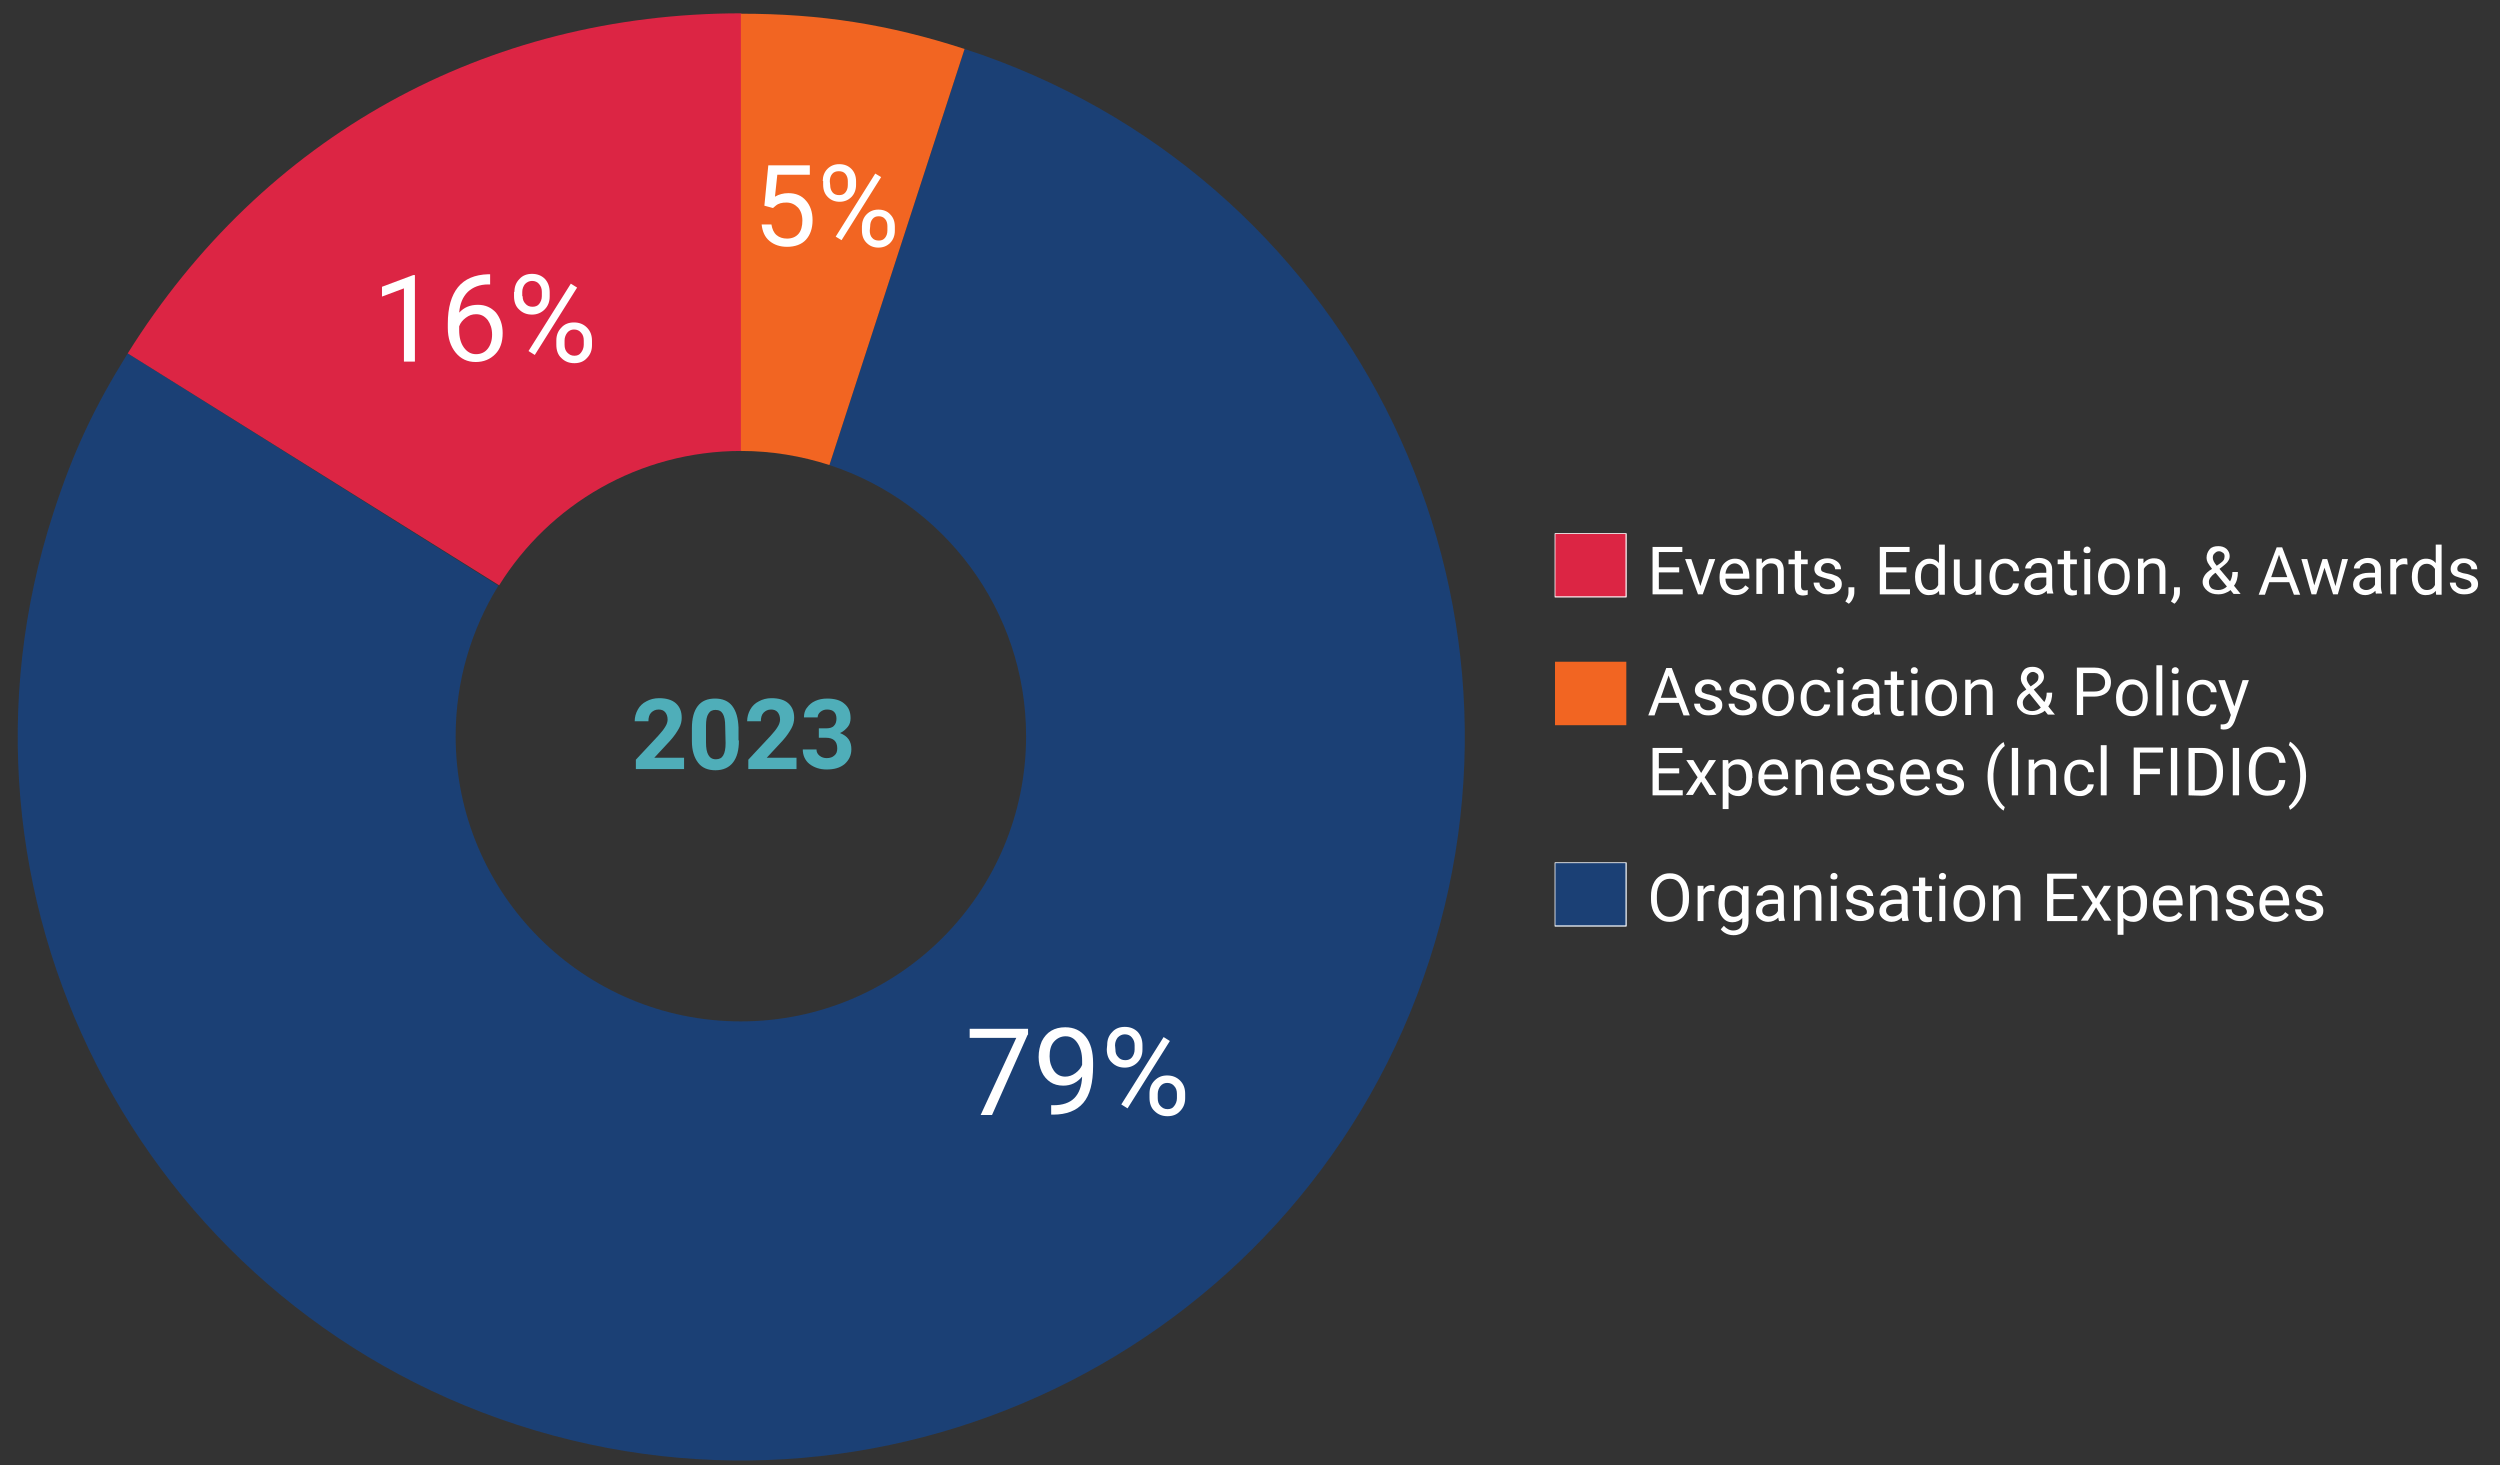 <?xml version="1.0" encoding="utf-8"?>
<!-- Generator: Adobe Illustrator 27.8.1, SVG Export Plug-In . SVG Version: 6.00 Build 0)  -->
<svg version="1.1" id="Layer_1" xmlns="http://www.w3.org/2000/svg" xmlns:xlink="http://www.w3.org/1999/xlink" x="0px" y="0px" viewBox="0 0 638.1 374" style="enable-background:new 0 0 638.1 374;" xml:space="preserve">
  <rect x="0" y="0" width="638.1" height="374" fill="#333333" stroke="none"/>
  <style type="text/css">
	.st0{fill:#FFFFFF;}
	.st1{fill:#DC2544;}
	.st2{fill:#F26522;}
	.st3{fill:#1B4075;}
	.st4{fill:#4FAEB9;}
</style>
  <g id="Legend">
    <g>
      <path class="st0" d="M428.6,146.1h-5.2v4.3h6.1v1.3h-7.7v-12.1h7.6v1.3h-6v3.9h5.2V146.1z" />
      <path class="st0" d="M434,149.6l2.2-6.9h1.6l-3.2,9h-1.2l-3.3-9h1.6L434,149.6z" />
      <path class="st0" d="M443,151.9c-1.2,0-2.2-0.4-3-1.2s-1.1-1.9-1.1-3.2v-0.3c0-0.9,0.2-1.7,0.5-2.4s0.8-1.2,1.4-1.6
			c0.6-0.4,1.3-0.6,2-0.6c1.2,0,2.1,0.4,2.7,1.2s1,1.9,1,3.3v0.6h-6.1c0,0.9,0.3,1.6,0.8,2.1s1.1,0.8,1.9,0.8c0.5,0,1-0.1,1.4-0.3
			s0.7-0.5,1-0.9l0.9,0.7C445.6,151.3,444.5,151.9,443,151.9z M442.8,143.8c-0.6,0-1.1,0.2-1.6,0.7c-0.4,0.5-0.7,1.1-0.8,1.9h4.5
			v-0.1c0-0.8-0.3-1.4-0.6-1.8C443.9,144.1,443.4,143.8,442.8,143.8z" />
      <path class="st0" d="M449.7,142.7v1.1c0.7-0.9,1.6-1.3,2.7-1.3c1.9,0,2.9,1.1,2.9,3.2v5.9h-1.5v-5.9c0-0.6-0.2-1.1-0.4-1.4
			c-0.3-0.3-0.7-0.5-1.4-0.5c-0.5,0-0.9,0.1-1.3,0.4s-0.7,0.6-0.9,1v6.4h-1.5v-9h1.4V142.7z" />
      <path class="st0" d="M459.7,140.6v2.2h1.7v1.2h-1.7v5.6c0,0.4,0.1,0.6,0.2,0.8c0.2,0.2,0.4,0.3,0.8,0.3c0.2,0,0.4,0,0.7-0.1v1.2
			c-0.4,0.1-0.8,0.2-1.2,0.2c-0.7,0-1.2-0.2-1.6-0.6c-0.3-0.4-0.5-1-0.5-1.8V144h-1.6v-1.2h1.6v-2.2L459.7,140.6L459.7,140.6z" />
      <path class="st0" d="M468.4,149.3c0-0.4-0.2-0.7-0.5-1c-0.3-0.2-0.9-0.4-1.6-0.6s-1.4-0.4-1.9-0.6c-0.5-0.2-0.8-0.5-1-0.8
			s-0.3-0.7-0.3-1.1c0-0.7,0.3-1.4,0.9-1.9s1.4-0.8,2.4-0.8s1.8,0.3,2.5,0.8s1,1.2,1,2h-1.5c0-0.4-0.2-0.8-0.5-1.1
			c-0.4-0.3-0.8-0.5-1.3-0.5c-0.6,0-1,0.1-1.3,0.4s-0.5,0.6-0.5,1s0.1,0.7,0.4,0.8s0.8,0.4,1.6,0.5s1.4,0.4,1.9,0.6s0.8,0.5,1.1,0.9
			c0.2,0.3,0.3,0.7,0.3,1.2c0,0.8-0.3,1.4-1,1.9c-0.6,0.5-1.5,0.7-2.5,0.7c-0.7,0-1.4-0.1-1.9-0.4s-1-0.6-1.3-1.1s-0.5-1-0.5-1.5
			h1.5c0,0.5,0.2,0.9,0.6,1.2s0.9,0.5,1.5,0.5s1-0.1,1.4-0.4C468.2,150,468.4,149.7,468.4,149.3z" />
      <path class="st0" d="M471.9,154.1l-0.9-0.6c0.5-0.7,0.8-1.5,0.8-2.2v-1.4h1.5v1.2c0,0.6-0.1,1.1-0.4,1.7
			C472.7,153.3,472.3,153.8,471.9,154.1z" />
      <path class="st0" d="M486.6,146.1h-5.2v4.3h6.1v1.3h-7.7v-12.1h7.6v1.3h-6v3.9h5.2V146.1z" />
      <path class="st0" d="M488.8,147.2c0-1.4,0.3-2.5,1-3.3s1.5-1.3,2.6-1.3s1.9,0.4,2.5,1.1V139h1.5v12.8H495l-0.1-1
			c-0.6,0.8-1.5,1.1-2.6,1.1c-1,0-1.9-0.4-2.5-1.3c-0.7-0.9-1-2-1-3.3V147.2z M490.3,147.3c0,1,0.2,1.8,0.6,2.4
			c0.4,0.6,1,0.9,1.7,0.9c1,0,1.7-0.4,2.1-1.3v-4.1c-0.5-0.8-1.2-1.3-2.1-1.3c-0.8,0-1.3,0.3-1.8,0.9
			C490.5,145.3,490.3,146.2,490.3,147.3z" />
      <path class="st0" d="M504.3,150.8c-0.6,0.7-1.5,1.1-2.6,1.1c-1,0-1.7-0.3-2.2-0.8c-0.5-0.6-0.8-1.4-0.8-2.5v-5.8h1.5v5.8
			c0,1.4,0.6,2,1.7,2c1.2,0,2-0.4,2.3-1.3v-6.5h1.5v9h-1.5L504.3,150.8z" />
      <path class="st0" d="M511.7,150.6c0.5,0,1-0.2,1.4-0.5s0.6-0.7,0.7-1.2h1.5c0,0.5-0.2,1-0.5,1.5s-0.8,0.8-1.3,1.1
			s-1.1,0.4-1.7,0.4c-1.2,0-2.2-0.4-2.9-1.2c-0.7-0.8-1.1-1.9-1.1-3.3v-0.3c0-0.9,0.2-1.7,0.5-2.3c0.3-0.7,0.8-1.2,1.4-1.6
			c0.6-0.4,1.3-0.6,2.1-0.6c1,0,1.8,0.3,2.5,0.9c0.7,0.6,1,1.4,1.1,2.3h-1.5c0-0.6-0.3-1.1-0.7-1.4c-0.4-0.4-0.9-0.6-1.5-0.6
			c-0.8,0-1.4,0.3-1.8,0.8c-0.4,0.6-0.6,1.4-0.6,2.4v0.3c0,1,0.2,1.8,0.6,2.4C510.3,150.4,510.9,150.6,511.7,150.6z" />
      <path class="st0" d="M522.6,151.7c-0.1-0.2-0.2-0.5-0.2-0.9c-0.7,0.7-1.6,1.1-2.6,1.1c-0.9,0-1.6-0.3-2.2-0.8
			c-0.6-0.5-0.9-1.1-0.9-1.9c0-0.9,0.4-1.7,1.1-2.2c0.7-0.5,1.7-0.8,3-0.8h1.5v-0.7c0-0.5-0.2-1-0.5-1.3s-0.8-0.5-1.4-0.5
			c-0.5,0-1,0.1-1.4,0.4c-0.4,0.3-0.6,0.6-0.6,1h-1.5c0-0.4,0.2-0.9,0.5-1.3c0.3-0.4,0.8-0.7,1.3-1c0.5-0.2,1.1-0.4,1.8-0.4
			c1,0,1.8,0.3,2.4,0.8c0.6,0.5,0.9,1.2,0.9,2.1v4.1c0,0.8,0.1,1.5,0.3,2v0.1h-1.5V151.7z M520,150.6c0.5,0,0.9-0.1,1.4-0.4
			s0.7-0.6,0.9-1v-1.8h-1.2c-1.9,0-2.8,0.6-2.8,1.7c0,0.5,0.2,0.9,0.5,1.1C519.1,150.4,519.5,150.6,520,150.6z" />
      <path class="st0" d="M528.4,140.6v2.2h1.7v1.2h-1.7v5.6c0,0.4,0.1,0.6,0.2,0.8c0.2,0.2,0.4,0.3,0.8,0.3c0.2,0,0.4,0,0.7-0.1v1.2
			c-0.4,0.1-0.8,0.2-1.2,0.2c-0.7,0-1.2-0.2-1.6-0.6s-0.5-1-0.5-1.8V144h-1.6v-1.2h1.6v-2.2L528.4,140.6L528.4,140.6z" />
      <path class="st0" d="M531.8,140.4c0-0.2,0.1-0.5,0.2-0.6s0.4-0.3,0.7-0.3s0.5,0.1,0.7,0.3s0.2,0.4,0.2,0.6s-0.1,0.5-0.2,0.6
			s-0.4,0.2-0.7,0.2s-0.5-0.1-0.7-0.2S531.8,140.6,531.8,140.4z M533.5,151.7H532v-9h1.5V151.7z" />
      <path class="st0" d="M535.5,147.1c0-0.9,0.2-1.7,0.5-2.4s0.8-1.2,1.4-1.6s1.3-0.6,2.1-0.6c1.2,0,2.2,0.4,3,1.3s1.1,2,1.1,3.4v0.1
			c0,0.9-0.2,1.7-0.5,2.4s-0.8,1.2-1.4,1.6s-1.3,0.6-2.1,0.6c-1.2,0-2.2-0.4-3-1.3s-1.1-2-1.1-3.4V147.1z M537.1,147.3
			c0,1,0.2,1.8,0.7,2.4c0.5,0.6,1.1,0.9,1.9,0.9c0.8,0,1.4-0.3,1.9-0.9c0.5-0.6,0.7-1.5,0.7-2.6c0-1-0.2-1.8-0.7-2.4
			c-0.5-0.6-1.1-0.9-1.9-0.9c-0.8,0-1.4,0.3-1.8,0.9S537.1,146.2,537.1,147.3z" />
      <path class="st0" d="M547.1,142.7v1.1c0.7-0.9,1.6-1.3,2.7-1.3c1.9,0,2.9,1.1,2.9,3.2v5.9h-1.5v-5.9c0-0.6-0.2-1.1-0.4-1.4
			c-0.3-0.3-0.7-0.5-1.4-0.5c-0.5,0-0.9,0.1-1.3,0.4s-0.7,0.6-0.9,1v6.4h-1.5v-9h1.4V142.7z" />
      <path class="st0" d="M555,154.1l-0.9-0.6c0.5-0.7,0.8-1.5,0.8-2.2v-1.4h1.5v1.2c0,0.6-0.1,1.1-0.4,1.7
			C555.7,153.3,555.4,153.8,555,154.1z" />
      <path class="st0" d="M562.2,148.5c0-0.6,0.2-1.1,0.5-1.6s0.9-1.1,1.9-1.7c-0.5-0.7-0.9-1.2-1.1-1.6c-0.2-0.4-0.3-0.8-0.3-1.2
			c0-0.9,0.3-1.6,0.8-2.2s1.3-0.8,2.2-0.8c0.8,0,1.5,0.2,2.1,0.7c0.5,0.5,0.8,1.1,0.8,1.8c0,0.5-0.1,0.9-0.4,1.3
			c-0.2,0.4-0.7,0.8-1.3,1.3l-0.9,0.7l2.7,3.2c0.4-0.7,0.6-1.5,0.6-2.4h1.4c0,1.4-0.3,2.6-1,3.5l1.7,2.1h-1.8l-0.8-1
			c-0.4,0.4-0.9,0.6-1.4,0.8s-1.1,0.3-1.7,0.3c-1.2,0-2.1-0.3-2.8-0.9S562.2,149.5,562.2,148.5z M566.2,150.6c0.8,0,1.6-0.3,2.2-0.9
			l-2.9-3.5l-0.3,0.2c-0.9,0.7-1.4,1.4-1.4,2.1c0,0.7,0.2,1.2,0.6,1.6C564.8,150.4,565.4,150.6,566.2,150.6z M564.8,142.4
			c0,0.5,0.3,1.2,1,2l1-0.7c0.4-0.3,0.6-0.5,0.8-0.8c0.1-0.2,0.2-0.5,0.2-0.9s-0.1-0.7-0.4-0.9c-0.3-0.2-0.6-0.4-1-0.4
			c-0.5,0-0.8,0.2-1.1,0.5C564.9,141.5,564.8,141.9,564.8,142.4z" />
      <path class="st0" d="M584.3,148.6h-5.1l-1.1,3.2h-1.6l4.6-12.1h1.4l4.6,12.1h-1.6L584.3,148.6z M579.7,147.3h4.1l-2.1-5.7
			L579.7,147.3z" />
      <path class="st0" d="M596.1,149.6l1.7-6.9h1.5l-2.6,9h-1.2l-2.2-6.8l-2.1,6.8H590l-2.6-9h1.5l1.8,6.7l2.1-6.7h1.2L596.1,149.6z" />
      <path class="st0" d="M606.5,151.7c-0.1-0.2-0.2-0.5-0.2-0.9c-0.7,0.7-1.6,1.1-2.6,1.1c-0.9,0-1.6-0.3-2.2-0.8
			c-0.6-0.5-0.9-1.1-0.9-1.9c0-0.9,0.4-1.7,1.1-2.2c0.7-0.5,1.7-0.8,3-0.8h1.5v-0.7c0-0.5-0.2-1-0.5-1.3s-0.8-0.5-1.4-0.5
			c-0.5,0-1,0.1-1.4,0.4s-0.6,0.6-0.6,1h-1.5c0-0.4,0.2-0.9,0.5-1.3c0.3-0.4,0.8-0.7,1.3-1c0.5-0.2,1.1-0.4,1.8-0.4
			c1,0,1.8,0.3,2.4,0.8c0.6,0.5,0.9,1.2,0.9,2.1v4.1c0,0.8,0.1,1.5,0.3,2v0.1h-1.5V151.7z M603.9,150.6c0.5,0,0.9-0.1,1.4-0.4
			s0.7-0.6,0.9-1v-1.8H605c-1.9,0-2.8,0.6-2.8,1.7c0,0.5,0.2,0.9,0.5,1.1S603.4,150.6,603.9,150.6z" />
      <path class="st0" d="M614.5,144.1c-0.2,0-0.5-0.1-0.8-0.1c-1,0-1.7,0.4-2.1,1.3v6.4h-1.5v-9h1.5v1c0.5-0.8,1.2-1.2,2.1-1.2
			c0.3,0,0.5,0,0.7,0.1L614.5,144.1L614.5,144.1z" />
      <path class="st0" d="M615.6,147.2c0-1.4,0.3-2.5,1-3.3s1.5-1.3,2.6-1.3s1.9,0.4,2.5,1.1V139h1.5v12.8h-1.4l-0.1-1
			c-0.6,0.8-1.5,1.1-2.6,1.1c-1,0-1.9-0.4-2.5-1.3c-0.7-0.9-1-2-1-3.3V147.2z M617.1,147.3c0,1,0.2,1.8,0.6,2.4
			c0.4,0.6,1,0.9,1.7,0.9c1,0,1.7-0.4,2.1-1.3v-4.1c-0.5-0.8-1.2-1.3-2.1-1.3c-0.8,0-1.3,0.3-1.8,0.9
			C617.3,145.3,617.1,146.2,617.1,147.3z" />
      <path class="st0" d="M630.8,149.3c0-0.4-0.2-0.7-0.5-1c-0.3-0.2-0.9-0.4-1.6-0.6s-1.4-0.4-1.9-0.6c-0.5-0.2-0.8-0.5-1-0.8
			s-0.3-0.7-0.3-1.1c0-0.7,0.3-1.4,0.9-1.9c0.6-0.5,1.4-0.8,2.4-0.8s1.8,0.3,2.5,0.8s1,1.2,1,2h-1.5c0-0.4-0.2-0.8-0.5-1.1
			c-0.4-0.3-0.8-0.5-1.3-0.5c-0.6,0-1,0.1-1.3,0.4s-0.5,0.6-0.5,1s0.1,0.7,0.4,0.8s0.8,0.4,1.6,0.5s1.4,0.4,1.9,0.6s0.8,0.5,1.1,0.9
			c0.2,0.3,0.3,0.7,0.3,1.2c0,0.8-0.3,1.4-1,1.9c-0.6,0.5-1.5,0.7-2.5,0.7c-0.7,0-1.4-0.1-1.9-0.4s-1-0.6-1.3-1.1s-0.5-1-0.5-1.5
			h1.5c0,0.5,0.2,0.9,0.6,1.2c0.4,0.3,0.9,0.5,1.5,0.5s1-0.1,1.4-0.4C630.6,150,630.8,149.7,630.8,149.3z" />
    </g>
    <g>
      <path class="st0" d="M428.5,179.4h-5.1l-1.1,3.2h-1.6l4.6-12.1h1.4l4.6,12.1h-1.6L428.5,179.4z M423.9,178.1h4.1l-2.1-5.7
			L423.9,178.1z" />
      <path class="st0" d="M437.9,180.2c0-0.4-0.2-0.7-0.5-1c-0.3-0.2-0.9-0.4-1.6-0.6c-0.8-0.2-1.4-0.4-1.9-0.6c-0.5-0.2-0.8-0.5-1-0.8
			s-0.3-0.7-0.3-1.1c0-0.7,0.3-1.4,0.9-1.9s1.4-0.8,2.4-0.8s1.8,0.3,2.5,0.8c0.6,0.5,1,1.2,1,2h-1.5c0-0.4-0.2-0.8-0.5-1.1
			c-0.4-0.3-0.8-0.5-1.3-0.5c-0.6,0-1,0.1-1.3,0.4s-0.5,0.6-0.5,1s0.1,0.7,0.4,0.8s0.8,0.4,1.6,0.5c0.8,0.2,1.4,0.4,1.9,0.6
			s0.8,0.5,1.1,0.9c0.2,0.3,0.3,0.7,0.3,1.2c0,0.8-0.3,1.4-1,1.9c-0.6,0.5-1.5,0.7-2.5,0.7c-0.7,0-1.4-0.1-1.9-0.4s-1-0.6-1.3-1.1
			s-0.5-1-0.5-1.5h1.5c0,0.5,0.2,0.9,0.6,1.2s0.9,0.5,1.5,0.5s1-0.1,1.4-0.4C437.7,180.9,437.9,180.6,437.9,180.2z" />
      <path class="st0" d="M446.7,180.2c0-0.4-0.2-0.7-0.5-1c-0.3-0.2-0.9-0.4-1.6-0.6c-0.8-0.2-1.4-0.4-1.9-0.6c-0.5-0.2-0.8-0.5-1-0.8
			s-0.3-0.7-0.3-1.1c0-0.7,0.3-1.4,0.9-1.9s1.4-0.8,2.4-0.8s1.8,0.3,2.5,0.8c0.6,0.5,1,1.2,1,2h-1.5c0-0.4-0.2-0.8-0.5-1.1
			c-0.4-0.3-0.8-0.5-1.3-0.5c-0.6,0-1,0.1-1.3,0.4s-0.5,0.6-0.5,1s0.1,0.7,0.4,0.8s0.8,0.4,1.6,0.5c0.8,0.2,1.4,0.4,1.9,0.6
			s0.8,0.5,1.1,0.9c0.2,0.3,0.3,0.7,0.3,1.2c0,0.8-0.3,1.4-1,1.9c-0.6,0.5-1.5,0.7-2.5,0.7c-0.7,0-1.4-0.1-1.9-0.4s-1-0.6-1.3-1.1
			s-0.5-1-0.5-1.5h1.5c0,0.5,0.2,0.9,0.6,1.2s0.9,0.5,1.5,0.5s1-0.1,1.4-0.4C446.5,180.9,446.7,180.6,446.7,180.2z" />
      <path class="st0" d="M449.8,178c0-0.9,0.2-1.7,0.5-2.4s0.8-1.2,1.4-1.6c0.6-0.4,1.3-0.6,2.1-0.6c1.2,0,2.2,0.4,3,1.3
			c0.8,0.8,1.1,2,1.1,3.4v0.1c0,0.9-0.2,1.7-0.5,2.4s-0.8,1.2-1.4,1.6c-0.6,0.4-1.3,0.6-2.1,0.6c-1.2,0-2.2-0.4-3-1.3
			c-0.8-0.8-1.1-2-1.1-3.4V178z M451.3,178.2c0,1,0.2,1.8,0.7,2.4s1.1,0.9,1.9,0.9s1.4-0.3,1.9-0.9c0.5-0.6,0.7-1.5,0.7-2.6
			c0-1-0.2-1.8-0.7-2.4c-0.5-0.6-1.1-0.9-1.9-0.9s-1.4,0.3-1.8,0.9S451.3,177,451.3,178.2z" />
      <path class="st0" d="M463.5,181.5c0.5,0,1-0.2,1.4-0.5s0.6-0.7,0.7-1.2h1.5c0,0.5-0.2,1-0.5,1.5s-0.8,0.8-1.3,1.1
			s-1.1,0.4-1.7,0.4c-1.2,0-2.2-0.4-2.9-1.2c-0.7-0.8-1.1-1.9-1.1-3.3V178c0-0.9,0.2-1.7,0.5-2.3s0.8-1.2,1.4-1.6s1.3-0.6,2.1-0.6
			c1,0,1.8,0.3,2.5,0.9s1,1.4,1.1,2.3h-1.5c0-0.6-0.3-1.1-0.7-1.4c-0.4-0.4-0.9-0.6-1.5-0.6c-0.8,0-1.4,0.3-1.8,0.8
			c-0.4,0.6-0.6,1.4-0.6,2.4v0.3c0,1,0.2,1.8,0.6,2.4S462.7,181.5,463.5,181.5z" />
      <path class="st0" d="M468.8,171.2c0-0.2,0.1-0.5,0.2-0.6c0.2-0.2,0.4-0.3,0.7-0.3s0.5,0.1,0.7,0.3s0.2,0.4,0.2,0.6
			s-0.1,0.5-0.2,0.6s-0.4,0.2-0.7,0.2s-0.5-0.1-0.7-0.2C468.9,171.7,468.8,171.4,468.8,171.2z M470.5,182.6H469v-9h1.5V182.6z" />
      <path class="st0" d="M478.5,182.6c-0.1-0.2-0.2-0.5-0.2-0.9c-0.7,0.7-1.6,1.1-2.6,1.1c-0.9,0-1.6-0.3-2.2-0.8s-0.9-1.1-0.9-1.9
			c0-0.9,0.4-1.7,1.1-2.2s1.7-0.8,3-0.8h1.5v-0.7c0-0.5-0.2-1-0.5-1.3s-0.8-0.5-1.4-0.5c-0.5,0-1,0.1-1.4,0.4
			c-0.4,0.3-0.6,0.6-0.6,1h-1.5c0-0.4,0.2-0.9,0.5-1.3c0.3-0.4,0.8-0.7,1.3-1s1.1-0.4,1.8-0.4c1,0,1.8,0.3,2.4,0.8s0.9,1.2,0.9,2.1
			v4.1c0,0.8,0.1,1.5,0.3,2v0.1h-1.5V182.6z M475.9,181.4c0.5,0,0.9-0.1,1.4-0.4c0.4-0.2,0.7-0.6,0.9-1v-1.8H477
			c-1.9,0-2.8,0.6-2.8,1.7c0,0.5,0.2,0.9,0.5,1.1C475,181.3,475.4,181.4,475.9,181.4z" />
      <path class="st0" d="M484.2,171.4v2.2h1.7v1.2h-1.7v5.6c0,0.4,0.1,0.6,0.2,0.8s0.4,0.3,0.8,0.3c0.2,0,0.4,0,0.7-0.1v1.2
			c-0.4,0.1-0.8,0.2-1.2,0.2c-0.7,0-1.2-0.2-1.6-0.6s-0.5-1-0.5-1.8v-5.6H481v-1.2h1.6v-2.2L484.2,171.4L484.2,171.4z" />
      <path class="st0" d="M487.7,171.2c0-0.2,0.1-0.5,0.2-0.6c0.2-0.2,0.4-0.3,0.7-0.3s0.5,0.1,0.7,0.3s0.2,0.4,0.2,0.6
			s-0.1,0.5-0.2,0.6s-0.4,0.2-0.7,0.2s-0.5-0.1-0.7-0.2C487.8,171.7,487.7,171.4,487.7,171.2z M489.4,182.6h-1.5v-9h1.5V182.6z" />
      <path class="st0" d="M491.4,178c0-0.9,0.2-1.7,0.5-2.4s0.8-1.2,1.4-1.6c0.6-0.4,1.3-0.6,2.1-0.6c1.2,0,2.2,0.4,3,1.3
			c0.8,0.8,1.1,2,1.1,3.4v0.1c0,0.9-0.2,1.7-0.5,2.4s-0.8,1.2-1.4,1.6c-0.6,0.4-1.3,0.6-2.1,0.6c-1.2,0-2.2-0.4-3-1.3
			c-0.8-0.8-1.1-2-1.1-3.4V178z M493,178.2c0,1,0.2,1.8,0.7,2.4c0.5,0.6,1.1,0.9,1.9,0.9s1.4-0.3,1.9-0.9c0.5-0.6,0.7-1.5,0.7-2.6
			c0-1-0.2-1.8-0.7-2.4c-0.5-0.6-1.1-0.9-1.9-0.9s-1.4,0.3-1.8,0.9S493,177,493,178.2z" />
      <path class="st0" d="M503,173.6v1.1c0.7-0.9,1.6-1.3,2.7-1.3c1.9,0,2.9,1.1,2.9,3.2v5.9h-1.5v-5.9c0-0.6-0.2-1.1-0.4-1.4
			s-0.7-0.5-1.4-0.5c-0.5,0-0.9,0.1-1.3,0.4s-0.7,0.6-0.9,1v6.4h-1.5v-9h1.4V173.6z" />
      <path class="st0" d="M514.8,179.3c0-0.6,0.2-1.1,0.5-1.6s0.9-1.1,1.9-1.7c-0.5-0.7-0.9-1.2-1.1-1.6c-0.2-0.4-0.3-0.8-0.3-1.2
			c0-0.9,0.3-1.6,0.8-2.2s1.3-0.8,2.2-0.8c0.8,0,1.5,0.2,2.1,0.7c0.5,0.5,0.8,1.1,0.8,1.8c0,0.5-0.1,0.9-0.4,1.3
			c-0.2,0.4-0.7,0.8-1.3,1.3l-0.9,0.7l2.7,3.2c0.4-0.7,0.6-1.5,0.6-2.4h1.4c0,1.4-0.3,2.6-1,3.5l1.7,2.1h-1.8l-0.8-1
			c-0.4,0.4-0.9,0.6-1.4,0.8s-1.1,0.3-1.7,0.3c-1.2,0-2.1-0.3-2.8-0.9S514.8,180.3,514.8,179.3z M518.7,181.5c0.8,0,1.6-0.3,2.2-0.9
			L518,177l-0.3,0.2c-0.9,0.7-1.4,1.4-1.4,2.1c0,0.7,0.2,1.2,0.6,1.6C517.4,181.3,518,181.5,518.7,181.5z M517.3,173.2
			c0,0.5,0.3,1.2,1,2l1-0.7c0.4-0.3,0.6-0.5,0.8-0.8c0.1-0.2,0.2-0.5,0.2-0.9s-0.1-0.7-0.4-0.9c-0.3-0.2-0.6-0.4-1-0.4
			c-0.5,0-0.8,0.2-1.1,0.5C517.5,172.3,517.3,172.7,517.3,173.2z" />
      <path class="st0" d="M531.7,177.8v4.7h-1.6v-12.1h4.5c1.3,0,2.4,0.3,3.1,1s1.1,1.6,1.1,2.7c0,1.2-0.4,2.1-1.1,2.7
			c-0.7,0.6-1.8,1-3.2,1L531.7,177.8L531.7,177.8z M531.7,176.5h2.9c0.9,0,1.5-0.2,2-0.6c0.5-0.4,0.7-1,0.7-1.7s-0.2-1.3-0.7-1.7
			s-1.1-0.7-1.9-0.7h-3V176.5z" />
      <path class="st0" d="M540.1,178c0-0.9,0.2-1.7,0.5-2.4s0.8-1.2,1.4-1.6c0.6-0.4,1.3-0.6,2.1-0.6c1.2,0,2.2,0.4,3,1.3
			c0.8,0.8,1.1,2,1.1,3.4v0.1c0,0.9-0.2,1.7-0.5,2.4s-0.8,1.2-1.4,1.6c-0.6,0.4-1.3,0.6-2.1,0.6c-1.2,0-2.2-0.4-3-1.3
			c-0.8-0.8-1.1-2-1.1-3.4V178z M541.7,178.2c0,1,0.2,1.8,0.7,2.4c0.5,0.6,1.1,0.9,1.9,0.9c0.8,0,1.4-0.3,1.9-0.9
			c0.5-0.6,0.7-1.5,0.7-2.6c0-1-0.2-1.8-0.7-2.4c-0.5-0.6-1.1-0.9-1.9-0.9c-0.8,0-1.4,0.3-1.8,0.9S541.7,177,541.7,178.2z" />
      <path class="st0" d="M551.9,182.6h-1.5v-12.8h1.5V182.6z" />
      <path class="st0" d="M554.3,171.2c0-0.2,0.1-0.5,0.2-0.6s0.4-0.3,0.7-0.3s0.5,0.1,0.7,0.3s0.2,0.4,0.2,0.6s-0.1,0.5-0.2,0.6
			s-0.4,0.2-0.7,0.2s-0.5-0.1-0.7-0.2S554.3,171.4,554.3,171.2z M556,182.6h-1.5v-9h1.5V182.6z" />
      <path class="st0" d="M562.1,181.5c0.5,0,1-0.2,1.4-0.5s0.6-0.7,0.7-1.2h1.5c0,0.5-0.2,1-0.5,1.5s-0.8,0.8-1.3,1.1
			s-1.1,0.4-1.7,0.4c-1.2,0-2.2-0.4-2.9-1.2s-1.1-1.9-1.1-3.3V178c0-0.9,0.2-1.7,0.5-2.3c0.3-0.7,0.8-1.2,1.4-1.6
			c0.6-0.4,1.3-0.6,2.1-0.6c1,0,1.8,0.3,2.5,0.9c0.7,0.6,1,1.4,1.1,2.3h-1.5c0-0.6-0.3-1.1-0.7-1.4c-0.4-0.4-0.9-0.6-1.5-0.6
			c-0.8,0-1.4,0.3-1.8,0.8c-0.4,0.6-0.6,1.4-0.6,2.4v0.3c0,1,0.2,1.8,0.6,2.4C560.7,181.2,561.3,181.5,562.1,181.5z" />
      <path class="st0" d="M570.3,180.3l2.1-6.7h1.6l-3.6,10.4c-0.6,1.5-1.4,2.2-2.7,2.2h-0.3l-0.6-0.1v-1.2h0.4c0.5,0,0.9-0.1,1.2-0.3
			s0.5-0.6,0.7-1.2l0.3-0.9l-3.2-8.9h1.7L570.3,180.3z" />
      <path class="st0" d="M428.6,197.4h-5.2v4.3h6.1v1.3h-7.7v-12.1h7.6v1.3h-6v3.9h5.2V197.4z" />
      <path class="st0" d="M434.2,197.3l2-3.3h1.8l-2.9,4.4l3,4.5h-1.8l-2.1-3.4l-2.1,3.4h-1.8l3-4.5l-2.9-4.4h1.8L434.2,197.3z" />
      <path class="st0" d="M447.2,198.6c0,1.4-0.3,2.5-0.9,3.3s-1.5,1.3-2.5,1.3c-1.1,0-1.9-0.3-2.6-1v4.3h-1.5V194h1.4l0.1,1
			c0.6-0.8,1.5-1.2,2.6-1.2s1.9,0.4,2.6,1.2c0.6,0.8,0.9,1.9,0.9,3.4v0.2H447.2z M445.7,198.4c0-1-0.2-1.8-0.6-2.4s-1-0.9-1.8-0.9
			c-0.9,0-1.6,0.4-2.1,1.2v4.3c0.5,0.8,1.2,1.2,2.1,1.2c0.7,0,1.3-0.3,1.8-0.9C445.5,200.4,445.7,199.5,445.7,198.4z" />
      <path class="st0" d="M452.9,203.1c-1.2,0-2.2-0.4-3-1.2s-1.1-1.9-1.1-3.2v-0.3c0-0.9,0.2-1.7,0.5-2.4s0.8-1.2,1.4-1.6
			c0.6-0.4,1.3-0.6,2-0.6c1.2,0,2.1,0.4,2.7,1.2s1,1.9,1,3.3v0.6h-6.1c0,0.9,0.3,1.6,0.8,2.1s1.1,0.8,1.9,0.8c0.5,0,1-0.1,1.4-0.3
			s0.7-0.5,1-0.9l0.9,0.7C455.6,202.5,454.4,203.1,452.9,203.1z M452.7,195.1c-0.6,0-1.1,0.2-1.6,0.7c-0.4,0.5-0.7,1.1-0.8,1.9h4.5
			v-0.1c0-0.8-0.3-1.4-0.6-1.8C453.9,195.3,453.4,195.1,452.7,195.1z" />
      <path class="st0" d="M459.7,194v1.1c0.7-0.9,1.6-1.3,2.7-1.3c1.9,0,2.9,1.1,2.9,3.2v5.9h-1.5V197c0-0.6-0.2-1.1-0.4-1.4
			s-0.7-0.5-1.4-0.5c-0.5,0-0.9,0.1-1.3,0.4s-0.7,0.6-0.9,1v6.4h-1.5v-9h1.4V194z" />
      <path class="st0" d="M471.3,203.1c-1.2,0-2.2-0.4-3-1.2s-1.1-1.9-1.1-3.2v-0.3c0-0.9,0.2-1.7,0.5-2.4s0.8-1.2,1.4-1.6
			c0.6-0.4,1.3-0.6,2-0.6c1.2,0,2.1,0.4,2.7,1.2s1,1.9,1,3.3v0.6h-6.1c0,0.9,0.3,1.6,0.8,2.1s1.1,0.8,1.9,0.8c0.5,0,1-0.1,1.4-0.3
			s0.7-0.5,1-0.9l0.9,0.7C473.9,202.5,472.8,203.1,471.3,203.1z M471.1,195.1c-0.6,0-1.1,0.2-1.6,0.7c-0.4,0.5-0.7,1.1-0.8,1.9h4.5
			v-0.1c0-0.8-0.3-1.4-0.6-1.8C472.3,195.3,471.8,195.1,471.1,195.1z" />
      <path class="st0" d="M481.8,200.6c0-0.4-0.2-0.7-0.5-1c-0.3-0.2-0.9-0.4-1.6-0.6c-0.8-0.2-1.4-0.4-1.9-0.6c-0.5-0.2-0.8-0.5-1-0.8
			s-0.3-0.7-0.3-1.1c0-0.7,0.3-1.4,0.9-1.9s1.4-0.8,2.4-0.8s1.8,0.3,2.5,0.8c0.6,0.5,1,1.2,1,2h-1.5c0-0.4-0.2-0.8-0.5-1.1
			c-0.4-0.3-0.8-0.5-1.3-0.5c-0.6,0-1,0.1-1.3,0.4s-0.5,0.6-0.5,1s0.1,0.7,0.4,0.8s0.8,0.4,1.6,0.5c0.8,0.2,1.4,0.4,1.9,0.6
			s0.8,0.5,1.1,0.9c0.2,0.3,0.3,0.7,0.3,1.2c0,0.8-0.3,1.4-1,1.9c-0.6,0.5-1.5,0.7-2.5,0.7c-0.7,0-1.4-0.1-1.9-0.4s-1-0.6-1.3-1.1
			s-0.5-1-0.5-1.5h1.5c0,0.5,0.2,0.9,0.6,1.2s0.9,0.5,1.5,0.5s1-0.1,1.4-0.4C481.6,201.3,481.8,201,481.8,200.6z" />
      <path class="st0" d="M489.1,203.1c-1.2,0-2.2-0.4-3-1.2s-1.1-1.9-1.1-3.2v-0.3c0-0.9,0.2-1.7,0.5-2.4s0.8-1.2,1.4-1.6
			c0.6-0.4,1.3-0.6,2-0.6c1.2,0,2.1,0.4,2.7,1.2s1,1.9,1,3.3v0.6h-6.1c0,0.9,0.3,1.6,0.8,2.1s1.1,0.8,1.9,0.8c0.5,0,1-0.1,1.4-0.3
			s0.7-0.5,1-0.9l0.9,0.7C491.7,202.5,490.6,203.1,489.1,203.1z M488.9,195.1c-0.6,0-1.1,0.2-1.6,0.7c-0.4,0.5-0.7,1.1-0.8,1.9h4.5
			v-0.1c0-0.8-0.3-1.4-0.6-1.8C490,195.3,489.5,195.1,488.9,195.1z" />
      <path class="st0" d="M499.6,200.6c0-0.4-0.2-0.7-0.5-1c-0.3-0.2-0.9-0.4-1.6-0.6c-0.8-0.2-1.4-0.4-1.9-0.6s-0.8-0.5-1-0.8
			s-0.3-0.7-0.3-1.1c0-0.7,0.3-1.4,0.9-1.9s1.4-0.8,2.4-0.8s1.8,0.3,2.5,0.8c0.6,0.5,1,1.2,1,2h-1.5c0-0.4-0.2-0.8-0.5-1.1
			c-0.4-0.3-0.8-0.5-1.3-0.5c-0.6,0-1,0.1-1.3,0.4c-0.3,0.2-0.5,0.6-0.5,1s0.1,0.7,0.4,0.8c0.3,0.2,0.8,0.4,1.6,0.5
			c0.8,0.2,1.4,0.4,1.9,0.6c0.5,0.2,0.8,0.5,1.1,0.9c0.2,0.3,0.3,0.7,0.3,1.2c0,0.8-0.3,1.4-1,1.9c-0.6,0.5-1.5,0.7-2.5,0.7
			c-0.7,0-1.4-0.1-1.9-0.4c-0.6-0.3-1-0.6-1.3-1.1s-0.5-1-0.5-1.5h1.5c0,0.5,0.2,0.9,0.6,1.2s0.9,0.5,1.5,0.5s1-0.1,1.4-0.4
			C499.4,201.3,499.6,201,499.6,200.6z" />
      <path class="st0" d="M507.3,198.1c0-1.3,0.2-2.5,0.5-3.6c0.3-1.2,0.8-2.2,1.5-3.1s1.4-1.6,2.1-2l0.3,1c-0.8,0.6-1.5,1.6-2,2.8
			s-0.8,2.7-0.9,4.3v0.7c0,2.1,0.4,4,1.2,5.6c0.5,0.9,1,1.7,1.7,2.2l-0.3,0.9c-0.7-0.4-1.4-1.1-2.1-2.1
			C507.9,202.9,507.3,200.7,507.3,198.1z" />
      <path class="st0" d="M515.1,203h-1.6v-12.1h1.6V203z" />
      <path class="st0" d="M519.2,194v1.1c0.7-0.9,1.6-1.3,2.7-1.3c1.9,0,2.9,1.1,2.9,3.2v5.9h-1.5V197c0-0.6-0.2-1.1-0.4-1.4
			s-0.7-0.5-1.4-0.5c-0.5,0-0.9,0.1-1.3,0.4s-0.7,0.6-0.9,1v6.4h-1.5v-9h1.4V194z" />
      <path class="st0" d="M530.8,201.9c0.5,0,1-0.2,1.4-0.5s0.6-0.7,0.7-1.2h1.5c0,0.5-0.2,1-0.5,1.5s-0.8,0.8-1.3,1.1
			s-1.1,0.4-1.7,0.4c-1.2,0-2.2-0.4-2.9-1.2s-1.1-1.9-1.1-3.3v-0.3c0-0.9,0.2-1.7,0.5-2.3c0.3-0.7,0.8-1.2,1.4-1.6
			c0.6-0.4,1.3-0.6,2.1-0.6c1,0,1.8,0.3,2.5,0.9c0.7,0.6,1,1.4,1.1,2.3H533c0-0.6-0.3-1.1-0.7-1.4c-0.4-0.4-0.9-0.6-1.5-0.6
			c-0.8,0-1.4,0.3-1.8,0.8c-0.4,0.6-0.6,1.4-0.6,2.4v0.3c0,1,0.2,1.8,0.6,2.4C529.4,201.6,530,201.9,530.8,201.9z" />
      <path class="st0" d="M537.7,203h-1.5v-12.8h1.5V203z" />
      <path class="st0" d="M551.3,197.6h-5.1v5.3h-1.6v-12.1h7.5v1.3h-5.9v4.1h5.1V197.6z" />
      <path class="st0" d="M555.7,203h-1.6v-12.1h1.6V203z" />
      <path class="st0" d="M558.6,203v-12.1h3.4c1.1,0,2,0.2,2.8,0.7s1.4,1.1,1.9,2c0.4,0.9,0.7,1.8,0.7,3v0.8c0,1.1-0.2,2.1-0.7,3
			c-0.4,0.9-1.1,1.5-1.9,2c-0.8,0.5-1.8,0.7-2.9,0.7L558.6,203L558.6,203z M560.2,192.2v9.5h1.7c1.2,0,2.2-0.4,2.9-1.1
			c0.7-0.8,1-1.9,1-3.3v-0.7c0-1.4-0.3-2.4-1-3.2c-0.6-0.8-1.6-1.1-2.7-1.2H560.2z" />
      <path class="st0" d="M571.5,203h-1.6v-12.1h1.6V203z" />
      <path class="st0" d="M583.3,199.1c-0.1,1.3-0.6,2.3-1.4,3c-0.8,0.7-1.8,1-3.2,1s-2.6-0.5-3.4-1.5c-0.9-1-1.3-2.4-1.3-4.1v-1.2
			c0-1.1,0.2-2.1,0.6-3s1-1.5,1.7-2s1.6-0.7,2.6-0.7c1.3,0,2.3,0.4,3.1,1.1c0.8,0.7,1.2,1.7,1.4,3h-1.6c-0.1-1-0.4-1.7-0.9-2.1
			c-0.5-0.4-1.1-0.6-1.9-0.6c-1,0-1.8,0.4-2.4,1.1c-0.6,0.8-0.9,1.8-0.9,3.2v1.2c0,1.3,0.3,2.4,0.8,3.1c0.5,0.8,1.3,1.2,2.3,1.2
			c0.9,0,1.6-0.2,2-0.6c0.5-0.4,0.8-1.1,0.9-2.1L583.3,199.1L583.3,199.1z" />
      <path class="st0" d="M588.6,198.1c0,1.2-0.2,2.4-0.5,3.5s-0.8,2.2-1.5,3.1c-0.7,1-1.4,1.6-2.1,2l-0.3-0.9c0.9-0.7,1.5-1.7,2.1-3
			c0.5-1.4,0.8-2.9,0.8-4.6V198c0-1.2-0.1-2.2-0.4-3.2c-0.2-1-0.6-1.9-1-2.7s-0.9-1.4-1.5-1.9l0.3-0.9c0.7,0.4,1.4,1.1,2.1,2
			c0.7,0.9,1.2,2,1.5,3.1C588.4,195.6,588.6,196.8,588.6,198.1z" />
    </g>
    <g>
      <path class="st0" d="M431.1,229.5c0,1.2-0.2,2.2-0.6,3.1c-0.4,0.9-1,1.6-1.7,2s-1.6,0.7-2.6,0.7s-1.8-0.2-2.5-0.7s-1.3-1.1-1.7-2
			c-0.4-0.9-0.6-1.9-0.6-3v-0.9c0-1.2,0.2-2.2,0.6-3.1c0.4-0.9,1-1.6,1.7-2c0.7-0.5,1.6-0.7,2.5-0.7c1,0,1.8,0.2,2.6,0.7
			c0.7,0.5,1.3,1.1,1.7,2c0.4,0.9,0.6,1.9,0.6,3.1V229.5z M429.5,228.7c0-1.4-0.3-2.5-0.9-3.3s-1.4-1.1-2.4-1.1s-1.8,0.4-2.4,1.1
			c-0.6,0.8-0.9,1.8-0.9,3.2v0.9c0,1.4,0.3,2.5,0.9,3.3s1.4,1.2,2.4,1.2s1.8-0.4,2.4-1.1c0.6-0.8,0.9-1.8,0.9-3.2V228.7z" />
      <path class="st0" d="M437.6,227.5c-0.2,0-0.5-0.1-0.8-0.1c-1,0-1.7,0.4-2,1.3v6.4h-1.5v-9h1.5v1c0.5-0.8,1.2-1.2,2.1-1.2
			c0.3,0,0.5,0,0.7,0.1L437.6,227.5L437.6,227.5z" />
      <path class="st0" d="M438.6,230.5c0-1.4,0.3-2.5,1-3.3c0.6-0.8,1.5-1.2,2.6-1.2s2,0.4,2.6,1.2l0.1-1h1.4v8.8c0,1.2-0.3,2.1-1,2.7
			s-1.6,1-2.8,1c-0.6,0-1.3-0.1-1.9-0.4c-0.6-0.3-1.1-0.7-1.4-1.1l0.8-0.9c0.7,0.8,1.5,1.2,2.4,1.2c0.7,0,1.3-0.2,1.7-0.6
			s0.6-1,0.6-1.8v-0.8c-0.6,0.7-1.5,1.1-2.5,1.1c-1.1,0-1.9-0.4-2.6-1.3S438.6,232,438.6,230.5z M440.2,230.7c0,1,0.2,1.8,0.6,2.4
			c0.4,0.6,1,0.9,1.7,0.9c1,0,1.7-0.4,2.1-1.3v-4.1c-0.5-0.9-1.2-1.3-2.1-1.3c-0.7,0-1.3,0.3-1.8,0.9
			C440.4,228.7,440.2,229.6,440.2,230.7z" />
      <path class="st0" d="M454.1,235.1c-0.1-0.2-0.2-0.5-0.2-0.9c-0.7,0.7-1.6,1.1-2.6,1.1c-0.9,0-1.6-0.3-2.2-0.8s-0.9-1.1-0.9-1.9
			c0-0.9,0.4-1.7,1.1-2.2s1.7-0.8,3-0.8h1.5V229c0-0.5-0.2-1-0.5-1.3s-0.8-0.5-1.4-0.5c-0.5,0-1,0.1-1.4,0.4s-0.6,0.6-0.6,1h-1.5
			c0-0.4,0.2-0.9,0.5-1.3c0.3-0.4,0.8-0.7,1.3-1s1.1-0.4,1.8-0.4c1,0,1.8,0.3,2.4,0.8s0.9,1.2,0.9,2.1v4.1c0,0.8,0.1,1.5,0.3,2v0.1
			L454.1,235.1L454.1,235.1z M451.5,233.9c0.5,0,0.9-0.1,1.4-0.4s0.7-0.6,0.9-1v-1.8h-1.2c-1.9,0-2.8,0.6-2.8,1.7
			c0,0.5,0.2,0.9,0.5,1.1S451,233.9,451.5,233.9z" />
      <path class="st0" d="M459.2,226.1l0.1,1.1c0.7-0.9,1.6-1.3,2.7-1.3c1.9,0,2.9,1.1,2.9,3.2v5.9h-1.5v-5.9c0-0.6-0.2-1.1-0.4-1.4
			c-0.3-0.3-0.7-0.5-1.4-0.5c-0.5,0-0.9,0.1-1.3,0.4c-0.4,0.3-0.7,0.6-0.9,1v6.4h-1.5v-9h1.3V226.1z" />
      <path class="st0" d="M467.2,223.7c0-0.2,0.1-0.5,0.2-0.6s0.4-0.3,0.7-0.3s0.5,0.1,0.7,0.3s0.2,0.4,0.2,0.6s-0.1,0.5-0.2,0.6
			s-0.4,0.2-0.7,0.2s-0.5-0.1-0.7-0.2S467.2,224,467.2,223.7z M468.8,235.1h-1.5v-9h1.5V235.1z" />
      <path class="st0" d="M476.5,232.7c0-0.4-0.2-0.7-0.5-1c-0.3-0.2-0.9-0.4-1.6-0.6c-0.8-0.2-1.4-0.4-1.8-0.6c-0.5-0.2-0.8-0.5-1-0.8
			s-0.3-0.7-0.3-1.1c0-0.7,0.3-1.4,0.9-1.9s1.4-0.8,2.4-0.8s1.8,0.3,2.5,0.8c0.6,0.5,1,1.2,1,2h-1.5c0-0.4-0.2-0.8-0.5-1.1
			s-0.8-0.5-1.3-0.5c-0.6,0-1,0.1-1.3,0.4c-0.3,0.2-0.5,0.6-0.5,1s0.1,0.7,0.4,0.8c0.3,0.2,0.8,0.4,1.6,0.5c0.8,0.2,1.4,0.4,1.9,0.6
			c0.5,0.2,0.8,0.5,1.1,0.9c0.2,0.3,0.3,0.7,0.3,1.2c0,0.8-0.3,1.4-1,1.9c-0.6,0.5-1.5,0.7-2.5,0.7c-0.7,0-1.4-0.1-1.9-0.4
			c-0.6-0.3-1-0.6-1.3-1.1s-0.5-1-0.5-1.5h1.5c0,0.5,0.2,0.9,0.6,1.2s0.9,0.5,1.5,0.5s1-0.1,1.4-0.4
			C476.4,233.4,476.5,233.1,476.5,232.7z" />
      <path class="st0" d="M485.6,235.1c-0.1-0.2-0.2-0.5-0.2-0.9c-0.7,0.7-1.6,1.1-2.6,1.1c-0.9,0-1.6-0.3-2.2-0.8s-0.9-1.1-0.9-1.9
			c0-0.9,0.4-1.7,1.1-2.2s1.7-0.8,3-0.8h1.5V229c0-0.5-0.2-1-0.5-1.3s-0.8-0.5-1.4-0.5c-0.5,0-1,0.1-1.4,0.4c-0.4,0.3-0.6,0.6-0.6,1
			H480c0-0.4,0.2-0.9,0.5-1.3c0.3-0.4,0.8-0.7,1.3-1c0.5-0.2,1.1-0.4,1.8-0.4c1,0,1.8,0.3,2.4,0.8s0.9,1.2,0.9,2.1v4.1
			c0,0.8,0.1,1.5,0.3,2v0.1L485.6,235.1L485.6,235.1z M483.1,233.9c0.5,0,0.9-0.1,1.4-0.4s0.7-0.6,0.9-1v-1.8h-1.2
			c-1.9,0-2.8,0.6-2.8,1.7c0,0.5,0.2,0.9,0.5,1.1C482.1,233.8,482.6,233.9,483.1,233.9z" />
      <path class="st0" d="M491.4,224v2.2h1.7v1.2h-1.7v5.6c0,0.4,0.1,0.6,0.2,0.8c0.2,0.2,0.4,0.3,0.8,0.3c0.2,0,0.4,0,0.7-0.1v1.2
			c-0.4,0.1-0.8,0.2-1.2,0.2c-0.7,0-1.2-0.2-1.6-0.6s-0.5-1-0.5-1.8v-5.6h-1.6v-1.2h1.6V224H491.4z" />
      <path class="st0" d="M494.9,223.7c0-0.2,0.1-0.5,0.2-0.6s0.4-0.3,0.7-0.3s0.5,0.1,0.7,0.3s0.2,0.4,0.2,0.6s-0.1,0.5-0.2,0.6
			s-0.4,0.2-0.7,0.2s-0.5-0.1-0.7-0.2S494.9,224,494.9,223.7z M496.5,235.1H495v-9h1.5V235.1z" />
      <path class="st0" d="M498.6,230.5c0-0.9,0.2-1.7,0.5-2.4s0.8-1.2,1.4-1.6s1.3-0.6,2.1-0.6c1.2,0,2.2,0.4,3,1.3s1.1,2,1.1,3.4v0.1
			c0,0.9-0.2,1.7-0.5,2.4s-0.8,1.2-1.4,1.6s-1.3,0.6-2.1,0.6c-1.2,0-2.2-0.4-3-1.3s-1.1-2-1.1-3.4V230.5z M500.1,230.7
			c0,1,0.2,1.8,0.7,2.4c0.5,0.6,1.1,0.9,1.9,0.9s1.4-0.3,1.9-0.9c0.5-0.6,0.7-1.5,0.7-2.6c0-1-0.2-1.8-0.7-2.4
			c-0.5-0.6-1.1-0.9-1.9-0.9s-1.4,0.3-1.8,0.9S500.1,229.6,500.1,230.7z" />
      <path class="st0" d="M510.1,226.1v1.1c0.7-0.9,1.6-1.3,2.7-1.3c1.9,0,2.9,1.1,2.9,3.2v5.9h-1.5v-5.9c0-0.6-0.2-1.1-0.4-1.4
			c-0.3-0.3-0.7-0.5-1.4-0.5c-0.5,0-0.9,0.1-1.3,0.4s-0.7,0.6-0.9,1v6.4h-1.5v-9h1.4V226.1z" />
      <path class="st0" d="M529.3,229.5h-5.2v4.3h6.1v1.3h-7.7V223h7.6v1.3h-6v3.9h5.2L529.3,229.5L529.3,229.5z" />
      <path class="st0" d="M535,229.4l2-3.3h1.8l-2.9,4.4l3,4.5h-1.8l-2.1-3.4l-2.1,3.4h-1.8l3-4.5l-2.9-4.4h1.8L535,229.4z" />
      <path class="st0" d="M548,230.7c0,1.4-0.3,2.5-0.9,3.3s-1.5,1.3-2.5,1.3c-1.1,0-1.9-0.3-2.6-1v4.3h-1.5v-12.4h1.4l0.1,1
			c0.6-0.8,1.5-1.2,2.6-1.2s1.9,0.4,2.6,1.2C547.8,228,548.1,229.1,548,230.7L548,230.7L548,230.7z M546.4,230.5
			c0-1-0.2-1.8-0.6-2.4s-1-0.9-1.8-0.9c-0.9,0-1.6,0.4-2.1,1.2v4.3c0.5,0.8,1.2,1.2,2.1,1.2c0.7,0,1.3-0.3,1.8-0.9
			C546.2,232.6,546.4,231.7,546.4,230.5z" />
      <path class="st0" d="M553.6,235.3c-1.2,0-2.2-0.4-3-1.2s-1.1-1.9-1.1-3.2v-0.3c0-0.9,0.2-1.7,0.5-2.4s0.8-1.2,1.4-1.6
			c0.6-0.4,1.3-0.6,2-0.6c1.2,0,2.1,0.4,2.7,1.2s1,1.9,1,3.3v0.6H551c0,0.9,0.3,1.6,0.8,2.1s1.1,0.8,1.9,0.8c0.5,0,1-0.1,1.4-0.3
			s0.7-0.5,1-0.9l0.9,0.7C556.3,234.7,555.1,235.3,553.6,235.3z M553.4,227.2c-0.6,0-1.1,0.2-1.6,0.7c-0.4,0.5-0.7,1.1-0.8,1.9h4.5
			v-0.1c0-0.8-0.3-1.4-0.6-1.8C554.6,227.4,554.1,227.2,553.4,227.2z" />
      <path class="st0" d="M560.4,226.1v1.1c0.7-0.9,1.6-1.3,2.7-1.3c1.9,0,2.9,1.1,2.9,3.2v5.9h-1.5v-5.9c0-0.6-0.2-1.1-0.4-1.4
			s-0.7-0.5-1.4-0.5c-0.5,0-0.9,0.1-1.3,0.4s-0.7,0.6-0.9,1v6.4H559v-9h1.4V226.1z" />
      <path class="st0" d="M573.5,232.7c0-0.4-0.2-0.7-0.5-1c-0.3-0.2-0.9-0.4-1.6-0.6c-0.8-0.2-1.4-0.4-1.8-0.6c-0.5-0.2-0.8-0.5-1-0.8
			s-0.3-0.7-0.3-1.1c0-0.7,0.3-1.4,0.9-1.9c0.6-0.5,1.4-0.8,2.4-0.8s1.8,0.3,2.5,0.8c0.6,0.5,1,1.2,1,2h-1.5c0-0.4-0.2-0.8-0.5-1.1
			s-0.8-0.5-1.3-0.5c-0.6,0-1,0.1-1.3,0.4c-0.3,0.2-0.5,0.6-0.5,1s0.1,0.7,0.4,0.8c0.3,0.2,0.8,0.4,1.6,0.5c0.8,0.2,1.4,0.4,1.9,0.6
			c0.5,0.2,0.8,0.5,1.1,0.9c0.2,0.3,0.3,0.7,0.3,1.2c0,0.8-0.3,1.4-1,1.9c-0.6,0.5-1.5,0.7-2.5,0.7c-0.7,0-1.4-0.1-1.9-0.4
			c-0.6-0.3-1-0.6-1.3-1.1s-0.5-1-0.5-1.5h1.5c0,0.5,0.2,0.9,0.6,1.2c0.4,0.3,0.9,0.5,1.5,0.5s1-0.1,1.4-0.4
			C573.3,233.4,573.5,233.1,573.5,232.7z" />
      <path class="st0" d="M580.8,235.3c-1.2,0-2.2-0.4-3-1.2s-1.1-1.9-1.1-3.2v-0.3c0-0.9,0.2-1.7,0.5-2.4s0.8-1.2,1.4-1.6
			c0.6-0.4,1.3-0.6,2-0.6c1.2,0,2.1,0.4,2.7,1.2c0.6,0.8,1,1.9,1,3.3v0.6h-6.1c0,0.9,0.3,1.6,0.8,2.1s1.1,0.8,1.9,0.8
			c0.5,0,1-0.1,1.4-0.3s0.7-0.5,1-0.9l0.9,0.7C583.4,234.7,582.3,235.3,580.8,235.3z M580.6,227.2c-0.6,0-1.1,0.2-1.6,0.7
			c-0.4,0.5-0.7,1.1-0.8,1.9h4.5v-0.1c0-0.8-0.3-1.4-0.6-1.8C581.7,227.4,581.2,227.2,580.6,227.2z" />
      <path class="st0" d="M591.3,232.7c0-0.4-0.2-0.7-0.5-1c-0.3-0.2-0.9-0.4-1.6-0.6c-0.8-0.2-1.4-0.4-1.9-0.6c-0.5-0.2-0.8-0.5-1-0.8
			s-0.3-0.7-0.3-1.1c0-0.7,0.3-1.4,0.9-1.9c0.6-0.5,1.4-0.8,2.4-0.8s1.8,0.3,2.5,0.8c0.6,0.5,1,1.2,1,2h-1.5c0-0.4-0.2-0.8-0.5-1.1
			c-0.4-0.3-0.8-0.5-1.3-0.5c-0.6,0-1,0.1-1.3,0.4s-0.5,0.6-0.5,1s0.1,0.7,0.4,0.8s0.8,0.4,1.6,0.5c0.8,0.2,1.4,0.4,1.9,0.6
			s0.8,0.5,1.1,0.9c0.2,0.3,0.3,0.7,0.3,1.2c0,0.8-0.3,1.4-1,1.9c-0.6,0.5-1.5,0.7-2.5,0.7c-0.7,0-1.4-0.1-1.9-0.4s-1-0.6-1.3-1.1
			s-0.5-1-0.5-1.5h1.5c0,0.5,0.2,0.9,0.6,1.2c0.4,0.3,0.9,0.5,1.5,0.5s1-0.1,1.4-0.4C591.1,233.4,591.3,233.1,591.3,232.7z" />
    </g>
    <g>
      <rect x="396.9" y="136.2" class="st1" width="18.2" height="16.2" />
      <path class="st0" d="M415.1,152.5h-18.2c-0.1,0-0.1-0.1-0.1-0.1v-16.2c0-0.1,0.1-0.1,0.1-0.1h18.2c0.1,0,0.1,0.1,0.1,0.1v16.2
			L415.1,152.5z M397,152.2h17.9v-15.9H397V152.2z" />
    </g>
    <g>
      <rect x="396.9" y="168.9" class="st2" width="18.2" height="16.2" />
    </g>
    <g>
      <rect x="396.9" y="220.2" class="st3" width="18.2" height="16.2" />
      <path class="st0" d="M415.1,236.5h-18.2c-0.1,0-0.1-0.1-0.1-0.1v-16.2c0-0.1,0.1-0.1,0.1-0.1h18.2c0.1,0,0.1,0.1,0.1,0.1v16.2
			L415.1,236.5z M397,236.2h17.9v-15.9H397V236.2z" />
    </g>
  </g>
  <g id="Layer_25">
    <g>
      <path class="st3" d="M246.2,12.5l-34.5,106.2c29.1,9.5,50.2,36.9,50.2,69.2c0,40.2-32.6,72.8-72.8,72.8s-72.8-32.6-72.8-72.8
			c0-14.1,4-27.2,10.9-38.4L32.6,90.2c-8.6,13.8-14,25.3-19,40.8c-31.5,97,21.6,201.2,118.5,232.7c97,31.5,201.2-21.6,232.7-118.5
			C396.3,148.1,343.2,44,246.2,12.5z" />
    </g>
    <g>
      <path class="st1" d="M189.2,115.1V3.4c-65.3,0-122,31.4-156.6,86.8l94.8,59.2C140.2,128.8,163.1,115.1,189.2,115.1z" />
    </g>
    <g>
      <path class="st2" d="M246.2,12.5c-19.4-6.3-36.7-9-57.1-9v111.6c7.9,0,15.5,1.3,22.6,3.6L246.2,12.5z" />
    </g>
  </g>
  <g id="percentages">
    <g>
      <path class="st0" d="M262.3,264.1l-9.1,20.5h-2.9l9.1-19.7h-11.9v-2.3h14.9v1.5H262.3z" />
      <path class="st0" d="M276.2,274.8c-0.6,0.7-1.3,1.3-2.1,1.7s-1.7,0.6-2.7,0.6c-1.3,0-2.4-0.3-3.3-0.9s-1.7-1.5-2.2-2.6
			s-0.8-2.4-0.8-3.8c0-1.5,0.3-2.8,0.8-4c0.6-1.2,1.4-2.1,2.4-2.7s2.2-0.9,3.6-0.9c2.2,0,3.9,0.8,5.2,2.4c1.3,1.6,1.9,3.9,1.9,6.7
			v0.8c0,4.3-0.8,7.4-2.5,9.4s-4.3,3-7.7,3h-0.5v-2.4h0.6c2.3,0,4.1-0.6,5.3-1.8S276.1,277.3,276.2,274.8z M271.9,274.8
			c0.9,0,1.8-0.3,2.6-0.9c0.8-0.6,1.4-1.3,1.7-2.1v-1.1c0-1.8-0.4-3.3-1.2-4.5s-1.8-1.7-3-1.7s-2.2,0.5-3,1.4s-1.1,2.2-1.1,3.7
			s0.4,2.7,1.1,3.7S270.7,274.8,271.9,274.8z" />
      <path class="st0" d="M282.6,266.7c0-1.3,0.4-2.4,1.3-3.3c0.8-0.9,1.9-1.3,3.2-1.3c1.3,0,2.4,0.4,3.3,1.3c0.8,0.9,1.2,2,1.2,3.4
			v1.1c0,1.3-0.4,2.4-1.3,3.3c-0.8,0.8-1.9,1.3-3.2,1.3c-1.3,0-2.4-0.4-3.3-1.3c-0.9-0.8-1.3-2-1.3-3.4L282.6,266.7L282.6,266.7z
			 M284.7,267.9c0,0.8,0.2,1.4,0.7,1.9c0.4,0.5,1,0.8,1.8,0.8c0.7,0,1.3-0.2,1.7-0.7c0.4-0.5,0.7-1.2,0.7-2v-1.1
			c0-0.8-0.2-1.4-0.7-2c-0.4-0.5-1-0.8-1.8-0.8c-0.7,0-1.3,0.3-1.8,0.8c-0.4,0.5-0.7,1.2-0.7,2L284.7,267.9L284.7,267.9z
			 M287.8,282.9l-1.6-1l10.8-17.2l1.6,1L287.8,282.9z M293.4,279.1c0-1.3,0.4-2.4,1.3-3.3s1.9-1.3,3.2-1.3s2.4,0.4,3.3,1.3
			s1.3,2,1.3,3.4v1.1c0,1.3-0.4,2.4-1.3,3.3c-0.8,0.9-1.9,1.3-3.2,1.3s-2.4-0.4-3.3-1.3c-0.9-0.8-1.3-2-1.3-3.4V279.1z M295.5,280.3
			c0,0.8,0.2,1.5,0.7,2s1,0.8,1.8,0.8c0.7,0,1.3-0.2,1.7-0.8c0.4-0.5,0.7-1.2,0.7-2v-1.1c0-0.8-0.2-1.5-0.7-2
			c-0.4-0.5-1-0.8-1.8-0.8c-0.7,0-1.3,0.3-1.7,0.8c-0.4,0.5-0.7,1.2-0.7,2V280.3z" />
    </g>
    <g>
      <path class="st0" d="M195.1,52.5l1-10.3h10.6v2.4h-8.3l-0.6,5.6c1-0.6,2.2-0.9,3.4-0.9c1.9,0,3.4,0.6,4.5,1.9
			c1.1,1.2,1.7,2.9,1.7,5s-0.6,3.8-1.7,5c-1.1,1.2-2.8,1.8-4.8,1.8c-1.8,0-3.3-0.5-4.5-1.5s-1.8-2.4-2-4.2h2.5
			c0.2,1.2,0.6,2.1,1.3,2.7c0.7,0.6,1.6,0.9,2.7,0.9c1.2,0,2.2-0.4,2.9-1.2s1-2,1-3.4s-0.4-2.5-1.1-3.3c-0.8-0.8-1.7-1.3-3-1.3
			c-1.1,0-2,0.2-2.7,0.8l-0.7,0.6L195.1,52.5z" />
      <path class="st0" d="M210,46.2c0-1.2,0.4-2.3,1.2-3.1s1.8-1.2,3-1.2c1.3,0,2.3,0.4,3.1,1.2s1.2,1.9,1.2,3.1v1
			c0,1.2-0.4,2.3-1.2,3.1s-1.8,1.2-3,1.2s-2.2-0.4-3-1.2s-1.2-1.8-1.2-3.2v-0.9H210z M211.9,47.3c0,0.7,0.2,1.3,0.6,1.8
			c0.4,0.5,1,0.7,1.7,0.7s1.2-0.2,1.6-0.7c0.4-0.5,0.6-1.1,0.6-1.9v-1c0-0.7-0.2-1.3-0.6-1.8c-0.4-0.5-1-0.7-1.7-0.7
			s-1.3,0.2-1.7,0.7s-0.6,1.1-0.6,1.9L211.9,47.3L211.9,47.3z M214.8,61.3l-1.5-0.9l10.1-16.1l1.5,0.9L214.8,61.3z M220,57.8
			c0-1.2,0.4-2.3,1.2-3.1s1.8-1.2,3-1.2s2.3,0.4,3,1.2c0.8,0.8,1.2,1.8,1.2,3.2v1c0,1.2-0.4,2.3-1.2,3.1s-1.8,1.2-3,1.2
			s-2.2-0.4-3-1.2s-1.2-1.8-1.2-3.2V57.8z M222,58.9c0,0.7,0.2,1.4,0.6,1.8c0.4,0.5,1,0.7,1.7,0.7s1.2-0.2,1.6-0.7
			c0.4-0.5,0.6-1.1,0.6-1.9v-1.1c0-0.7-0.2-1.4-0.6-1.8c-0.4-0.5-1-0.7-1.6-0.7c-0.7,0-1.2,0.2-1.6,0.7s-0.6,1.1-0.6,1.9L222,58.9
			L222,58.9z" />
    </g>
    <g>
      <path class="st0" d="M105.9,92.3h-2.8V73.6l-5.6,2.1v-2.5l8-3h0.4V92.3z" />
      <path class="st0" d="M125.1,70.2v2.4h-0.5c-2.2,0-3.9,0.7-5.2,1.9c-1.3,1.3-2,3-2.2,5.3c1.2-1.3,2.7-2,4.8-2c1.9,0,3.4,0.7,4.6,2
			c1.1,1.4,1.7,3.1,1.7,5.2c0,2.3-0.6,4.1-1.9,5.4s-2.9,2-5,2s-3.8-0.8-5.1-2.4c-1.3-1.6-2-3.7-2-6.3v-1.1c0-4.1,0.9-7.2,2.6-9.3
			c1.7-2.1,4.3-3.2,7.7-3.3h0.5V70.2z M121.5,80.2c-1,0-1.8,0.3-2.6,0.9c-0.8,0.6-1.4,1.3-1.7,2.2v1c0,1.8,0.4,3.3,1.2,4.4
			c0.8,1.1,1.8,1.7,3.1,1.7c1.3,0,2.3-0.5,3-1.4s1.1-2.1,1.1-3.6s-0.4-2.7-1.1-3.7C123.6,80.6,122.7,80.2,121.5,80.2z" />
      <path class="st0" d="M131.3,74.5c0-1.3,0.4-2.4,1.3-3.3c0.8-0.9,1.9-1.3,3.2-1.3s2.4,0.4,3.3,1.3c0.8,0.9,1.2,2,1.2,3.4v1.1
			c0,1.3-0.4,2.4-1.3,3.3c-0.8,0.8-1.9,1.3-3.2,1.3s-2.4-0.4-3.3-1.3c-0.9-0.8-1.3-2-1.3-3.4v-1.1H131.3z M133.4,75.6
			c0,0.8,0.2,1.4,0.7,1.9c0.4,0.5,1,0.8,1.8,0.8c0.7,0,1.3-0.2,1.7-0.7s0.7-1.2,0.7-2v-1.1c0-0.8-0.2-1.4-0.7-2
			c-0.4-0.5-1-0.8-1.8-0.8c-0.7,0-1.3,0.3-1.8,0.8c-0.4,0.5-0.7,1.2-0.7,2v1.1H133.4z M136.5,90.6l-1.6-1l10.8-17.2l1.6,1
			L136.5,90.6z M142,86.9c0-1.3,0.4-2.4,1.3-3.3c0.8-0.9,1.9-1.3,3.2-1.3s2.4,0.4,3.3,1.3s1.3,2,1.3,3.4v1.1c0,1.3-0.4,2.4-1.3,3.3
			c-0.8,0.9-1.9,1.3-3.2,1.3s-2.4-0.4-3.3-1.3c-0.9-0.8-1.3-2-1.3-3.4V86.9z M144.1,88c0,0.8,0.2,1.5,0.7,2s1,0.8,1.8,0.8
			c0.7,0,1.3-0.2,1.7-0.8c0.4-0.5,0.7-1.2,0.7-2v-1.1c0-0.8-0.2-1.5-0.7-2c-0.4-0.5-1-0.8-1.8-0.8c-0.7,0-1.3,0.3-1.7,0.8
			s-0.7,1.2-0.7,2V88z" />
    </g>
  </g>
  <g id="Organisation_expenses_2023"></g>
  <g id="Events_expenses"></g>
  <g id="Associaton_expenses"></g>
  <g id="Title_and_years">
    <g>
      <path class="st4" d="M174.5,196.3h-12.2v-2.4l5.7-6.1c0.8-0.9,1.4-1.6,1.8-2.3c0.4-0.6,0.6-1.3,0.6-1.8c0-0.8-0.2-1.4-0.6-1.9
			c-0.4-0.5-1-0.7-1.7-0.7c-0.8,0-1.4,0.3-1.9,0.8s-0.7,1.3-0.7,2.2H162c0-1.1,0.3-2.1,0.8-3s1.2-1.6,2.2-2.1c0.9-0.5,2-0.8,3.2-0.8
			c1.8,0,3.3,0.4,4.3,1.3c1,0.9,1.5,2.1,1.5,3.7c0,0.9-0.2,1.8-0.7,2.7s-1.2,2-2.3,3.2l-4,4.3h7.6v2.9H174.5z" />
      <path class="st4" d="M188.6,189c0,2.5-0.5,4.3-1.5,5.6s-2.5,2-4.5,2c-1.9,0-3.4-0.6-4.4-1.9c-1-1.3-1.6-3.1-1.6-5.5v-3.3
			c0-2.5,0.5-4.4,1.5-5.7s2.5-1.9,4.4-1.9s3.4,0.6,4.4,1.9c1,1.3,1.5,3.1,1.6,5.5v3.3H188.6z M185.1,185.4c0-1.5-0.2-2.5-0.6-3.2
			c-0.4-0.7-1-1-1.9-1c-0.8,0-1.4,0.3-1.8,1c-0.4,0.6-0.6,1.6-0.6,3v4.3c0,1.5,0.2,2.5,0.6,3.2s1,1.1,1.9,1.1s1.5-0.3,1.9-1
			s0.6-1.7,0.6-3.1L185.1,185.4L185.1,185.4z" />
      <path class="st4" d="M203.2,196.3H191v-2.4l5.7-6.1c0.8-0.9,1.4-1.6,1.8-2.3c0.4-0.6,0.6-1.3,0.6-1.8c0-0.8-0.2-1.4-0.6-1.9
			c-0.4-0.5-1-0.7-1.7-0.7c-0.8,0-1.4,0.3-1.9,0.8s-0.7,1.3-0.7,2.2h-3.5c0-1.1,0.3-2.1,0.8-3s1.2-1.6,2.2-2.1
			c0.9-0.5,2-0.8,3.2-0.8c1.8,0,3.3,0.4,4.3,1.3c1,0.9,1.5,2.1,1.5,3.7c0,0.9-0.2,1.8-0.7,2.7s-1.2,2-2.3,3.2l-4,4.3h7.6v2.9H203.2z
			" />
      <path class="st4" d="M209,185.9h1.9c0.9,0,1.6-0.2,2-0.7c0.4-0.4,0.6-1,0.6-1.8c0-0.7-0.2-1.3-0.6-1.7c-0.4-0.4-1-0.6-1.8-0.6
			c-0.7,0-1.2,0.2-1.7,0.6c-0.5,0.4-0.7,0.9-0.7,1.4h-3.5c0-0.9,0.2-1.8,0.8-2.5c0.5-0.7,1.2-1.3,2.1-1.7c0.9-0.4,1.9-0.6,3-0.6
			c1.9,0,3.4,0.4,4.4,1.3c1.1,0.9,1.6,2.1,1.6,3.7c0,0.8-0.2,1.6-0.7,2.2s-1.1,1.2-2,1.6c1,0.4,1.7,0.9,2.2,1.6
			c0.5,0.7,0.7,1.6,0.7,2.5c0,1.6-0.6,2.8-1.7,3.8c-1.2,1-2.7,1.4-4.6,1.4c-1.8,0-3.2-0.5-4.4-1.4c-1.1-0.9-1.7-2.2-1.7-3.7h3.5
			c0,0.7,0.3,1.2,0.8,1.6c0.5,0.4,1.1,0.6,1.8,0.6c0.8,0,1.5-0.2,2-0.7c0.5-0.4,0.7-1,0.7-1.8c0-1.8-1-2.7-2.9-2.7H209V185.9z" />
    </g>
  </g>
</svg>